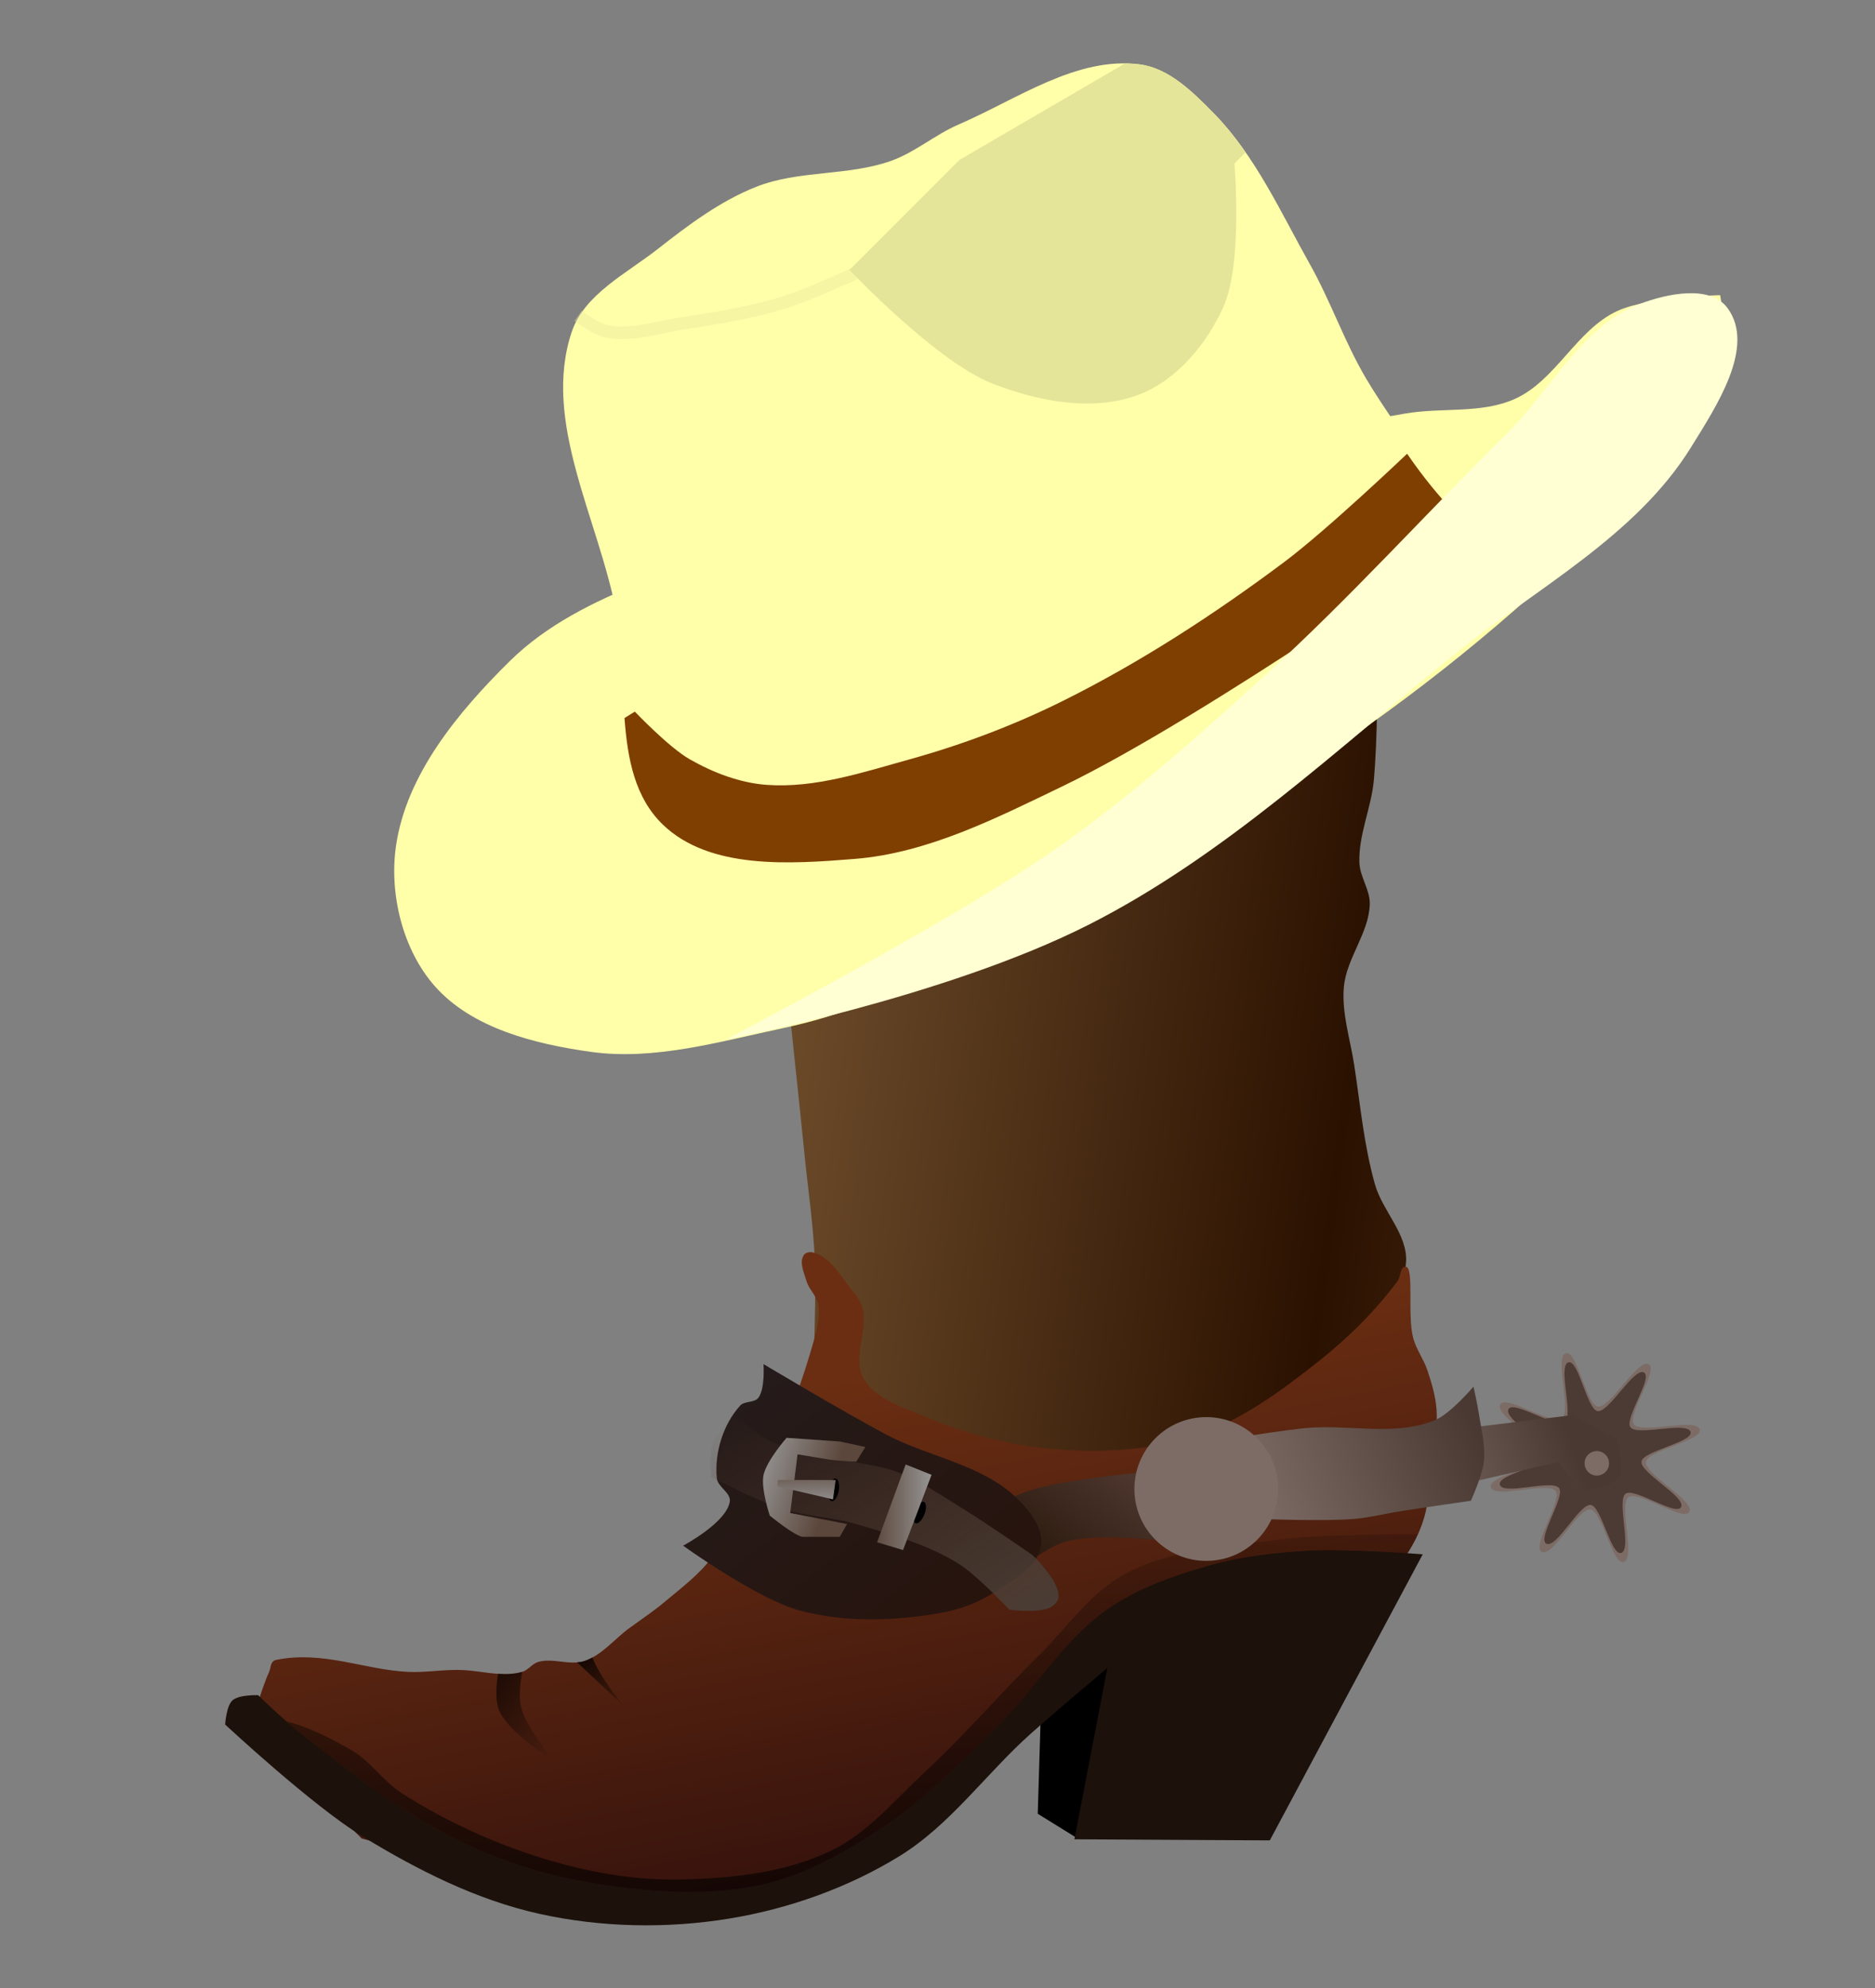 <?xml version="1.0" encoding="UTF-8"?>
<svg width="300" height="318" xmlns="http://www.w3.org/2000/svg" xmlns:svg="http://www.w3.org/2000/svg" xmlns:xlink="http://www.w3.org/1999/xlink">
 <rect width="100%" height="100%" fill="#808080" stroke="none"/>
 <title>Cowboy hat and boots</title>
 <defs>
  <linearGradient id="linearGradient4014">
   <stop id="stop4016" offset="0" stop-color="#805d37"/>
   <stop offset="0.441" id="stop4018" stop-color="#2b1100"/>
   <stop id="stop4020" offset="1" stop-color="#805d37"/>
  </linearGradient>
  <linearGradient id="linearGradient3988">
   <stop offset="0" id="stop3990" stop-color="#000000"/>
   <stop offset="1" id="stop3992" stop-opacity="0" stop-color="#000000"/>
  </linearGradient>
  <linearGradient id="linearGradient3980">
   <stop offset="0" id="stop3982" stop-color="#000000"/>
   <stop offset="1" id="stop3984" stop-opacity="0" stop-color="#000000"/>
  </linearGradient>
  <linearGradient id="linearGradient3172">
   <stop offset="0" id="stop3174" stop-color="#5b473c"/>
   <stop offset="1" id="stop3176" stop-color="#999999"/>
  </linearGradient>
  <linearGradient id="linearGradient3162">
   <stop offset="0" id="stop3164" stop-color="#483e37"/>
   <stop offset="1" id="stop3166" stop-opacity="0" stop-color="#5c4336"/>
  </linearGradient>
  <linearGradient id="linearGradient3152">
   <stop offset="0" id="stop3154" stop-color="#5e453e"/>
   <stop offset="1" id="stop3156" stop-color="#28170b"/>
  </linearGradient>
  <linearGradient id="linearGradient3144">
   <stop offset="0" id="stop3146" stop-color="#27130c"/>
   <stop offset="1" id="stop3148" stop-color="#241c1c"/>
  </linearGradient>
  <linearGradient id="linearGradient3126">
   <stop id="stop3130" offset="0" stop-color="#4d4d4d"/>
   <stop id="stop3128" offset="1" stop-color="#4c3b34"/>
  </linearGradient>
  <linearGradient id="linearGradient3116">
   <stop offset="0" id="stop3118" stop-color="#4a3932"/>
   <stop offset="1" id="stop3120" stop-color="#706059"/>
  </linearGradient>
  <linearGradient id="linearGradient3108">
   <stop offset="0" id="stop3110" stop-color="#7c6c65"/>
   <stop offset="1" id="stop3112" stop-color="#4a3932"/>
  </linearGradient>
  <linearGradient id="linearGradient3098">
   <stop id="stop3102" offset="0" stop-color="#999999"/>
   <stop id="stop3100" offset="1" stop-color="#7c6c65"/>
  </linearGradient>
  <linearGradient id="linearGradient3086">
   <stop offset="0" id="stop3088" stop-color="#000000"/>
   <stop offset="1" id="stop3090" stop-opacity="0" stop-color="#000000"/>
  </linearGradient>
  <linearGradient id="linearGradient3074">
   <stop offset="0" id="stop3076" stop-color="#000000"/>
   <stop offset="1" id="stop3078" stop-opacity="0" stop-color="#000000"/>
  </linearGradient>
  <linearGradient id="linearGradient3064">
   <stop offset="0" id="stop3066" stop-color="#000000"/>
   <stop offset="1" id="stop3068" stop-opacity="0" stop-color="#000000"/>
  </linearGradient>
  <linearGradient id="linearGradient3044">
   <stop offset="0" id="stop3046" stop-color="#6b2e12"/>
   <stop offset="1" id="stop3048" stop-color="#280b0b"/>
  </linearGradient>
  <linearGradient id="linearGradient3026">
   <stop offset="0" id="stop3028" stop-color="#805d37"/>
   <stop id="stop3034" offset="0.5" stop-color="#2b1100"/>
   <stop offset="1" id="stop3030" stop-color="#805d37"/>
  </linearGradient>
  <linearGradient xlink:href="#linearGradient3026" id="linearGradient4170" x1="-0.202" y1="0.35" x2="2.022" y2="0.827"/>
  <linearGradient xlink:href="#linearGradient3044" id="linearGradient4172" x1="0.315" y1="0.255" x2="0.624" y2="1.116"/>
  <radialGradient xlink:href="#linearGradient3126" id="radialGradient4174" gradientUnits="userSpaceOnUse" gradientTransform="matrix(0.115,0.677,-0.672,0.114,783.053,804.694)" cx="-244.782" cy="4.317" fx="-244.782" fy="4.317" r="18.846"/>
  <linearGradient xlink:href="#linearGradient3152" id="linearGradient4176" x1="1.191" y1="-0.143" x2="0.123" y2="0.58"/>
  <linearGradient xlink:href="#linearGradient3064" id="linearGradient4178" x1="0.337" y1="1.769" x2="0.338" y2="-0.327"/>
  <linearGradient xlink:href="#linearGradient3144" id="linearGradient4180" x1="0.85" y1="1.003" x2="-0.07" y2="0.148"/>
  <linearGradient xlink:href="#linearGradient3116" id="linearGradient4182" x1="0.741" y1="0.744" x2="-0.122" y2="0.89"/>
  <linearGradient xlink:href="#linearGradient3108" id="linearGradient4184" x1="0.031" y1="0.72" x2="1" y2="0.5"/>
  <linearGradient xlink:href="#linearGradient3162" id="linearGradient4186" x1="1.022" y1="1.022" x2="-0.013" y2="0.071"/>
  <radialGradient xlink:href="#linearGradient3074" id="radialGradient4188" gradientUnits="userSpaceOnUse" gradientTransform="matrix(0.582,0,0,0.524,315.734,-130.931)" cx="244.774" cy="429.185" fx="244.774" fy="429.185" r="12.446"/>
  <radialGradient xlink:href="#linearGradient3086" id="radialGradient4190" gradientUnits="userSpaceOnUse" cx="244.774" cy="429.185" fx="244.774" fy="429.185" r="12.446" gradientTransform="matrix(0.105,0,0,0.105,453.285,125.381)"/>
  <radialGradient xlink:href="#linearGradient3098" id="radialGradient4192" gradientUnits="userSpaceOnUse" cx="244.774" cy="429.185" fx="244.774" fy="429.185" r="12.446" gradientTransform="matrix(0.025,0,0,0.025,481.548,191.643)"/>
  <linearGradient xlink:href="#linearGradient3172" id="linearGradient4194" x1="0.658" y1="0.552" x2="-0.088" y2="0.317"/>
  <linearGradient xlink:href="#linearGradient3172" id="linearGradient4196" x1="-0.057" y1="0.5" x2="1.058" y2="0.5"/>
  <linearGradient xlink:href="#linearGradient3172" id="linearGradient4198" x1="0.41" y1="-0.734" x2="0.585" y2="1.39"/>
  <radialGradient xlink:href="#linearGradient3098" id="radialGradient4200" gradientUnits="userSpaceOnUse" cx="244.774" cy="429.185" fx="244.774" fy="429.185" r="12.446" gradientTransform="matrix(0.025,0,0,0.025,553.863,186.89)"/>
  <linearGradient xlink:href="#linearGradient3988" id="linearGradient4202" x1="-0.223" y1="-0.637" x2="1" y2="0.934"/>
  <linearGradient xlink:href="#linearGradient3980" id="linearGradient4204" x1="-0.158" y1="-0.412" x2="1.237" y2="1.146"/>
  <linearGradient xlink:href="#linearGradient4014" id="linearGradient4206" x1="-0.641" y1="1.324" x2="2.069" y2="0.394"/>
 </defs>
 <g>
  <title>Layer 1</title>
  <g id="g4106">
   <path id="path4022" d="m172.202,293.944l-6.161,-3.813l0.587,-19.362l13.494,-7.92l-7.92,31.095z" fill="#000000"/>
   <path id="path2991" d="m130.38,201.895c-0.217,-5.831 -1.105,-11.618 -1.681,-17.425c-1.07,-10.79 -2.319,-21.562 -3.297,-32.36c-1.578,-17.408 -4.149,-52.274 -4.149,-52.274l0.83,-10.787c0,0 20.935,-12.522 32.36,-11.616c6.293,0.499 10.285,8.912 16.595,9.127c8.533,0.291 14.699,-10.508 23.233,-10.787c9.189,-0.3 25.722,9.957 25.722,9.957c0,0 0.981,26.049 -0.17,38.998c-0.398,4.475 -2.481,8.786 -2.319,13.276c0.082,2.279 1.726,4.358 1.659,6.638c-0.134,4.634 -3.754,8.656 -4.149,13.276c-0.356,4.17 1.024,8.309 1.659,12.446c0.98,6.382 1.557,12.872 3.319,19.084c1.219,4.299 5.261,7.987 4.978,12.446c-0.36,5.684 -8.297,14.935 -8.297,14.935l-23.706,21.09l-11.973,4.632l-51.103,-18.254c0,0 0.767,-14.939 0.489,-22.403z" fill="url(#linearGradient4170)"/>
   <path id="path2989" d="m40.127,276.237c0,0 1.635,-5.994 2.934,-8.8c0.317,-0.685 0.14,-1.731 1.174,-1.934c7.598,-1.495 14.059,1.611 21.121,1.934c2.944,0.134 5.947,-0.468 8.925,-0.286c3.148,0.192 6.268,1.143 9.263,0.286c0.962,-0.275 1.588,-1.301 2.547,-1.587c2.386,-0.712 5.111,0.633 7.467,-0.171c2.763,-0.941 4.705,-3.453 7.053,-5.185c1.87,-1.38 3.821,-2.656 5.601,-4.149c2.773,-2.326 5.766,-4.532 7.883,-7.468c7.453,-10.338 12.733,-22.372 16.179,-34.642c0.508,-1.808 0.953,-3.751 0.623,-5.6c-0.245,-1.37 -1.48,-2.397 -1.867,-3.734c-0.386,-1.335 -1.196,-2.999 -0.415,-4.149c0.283,-0.416 0.964,-0.537 1.452,-0.415c2.799,0.7 4.416,3.767 6.223,6.016c0.661,0.823 1.363,1.684 1.66,2.697c1.069,3.65 -1.661,8.095 0.207,11.409c1.846,3.275 6.083,4.542 9.542,6.015c6.882,2.931 14.319,4.873 21.781,5.394c7.351,0.512 15.003,0.065 21.988,-2.282c7.205,-2.422 13.538,-7.108 19.499,-11.824c4.716,-3.732 9.07,-8.031 12.653,-12.861c0.517,-0.696 0.38,-2.231 1.245,-2.282c1.471,-0.087 0.255,7.714 1.245,11.409c0.488,1.824 1.684,3.394 2.281,5.186c0.674,2.021 1.292,4.099 1.452,6.223c0.199,2.628 -0.324,5.264 -0.622,7.883c-0.371,3.264 -0.486,6.608 -1.452,9.749c-0.609,1.981 -1.563,3.866 -2.697,5.601c-0.348,0.533 -1.244,1.452 -1.244,1.452l-31.945,2.696l-27.382,19.499l-25.929,26.967l-37.338,6.016l-43.354,-11.202l-17.753,-17.861z" fill="url(#linearGradient4172)"/>
   <path id="path2987" d="m36.022,275.854c0,0 13.964,13.012 22.055,17.948c8.747,5.336 18.16,10.098 28.162,12.321c9.931,2.207 20.472,2.416 30.509,0.76c9.517,-1.57 18.946,-4.923 27.162,-9.974c8.134,-5 13.831,-13.171 20.948,-19.535c4.032,-3.605 12.321,-10.561 12.321,-10.561l-5.28,27.402l31.269,0.173l24.469,-45.764c0,0 -12.132,-0.935 -18.188,-0.587c-5.329,0.306 -10.705,0.892 -15.841,2.347c-5.732,1.623 -11.547,3.624 -16.428,7.041c-7.254,5.078 -11.82,13.209 -18.188,19.362c-5.611,5.421 -11.084,11.14 -17.601,15.428c-5.971,3.928 -12.39,7.64 -19.362,9.214c-8.394,1.895 -17.3,1.239 -25.815,0c-7.471,-1.087 -14.882,-3.232 -21.708,-6.454c-9.811,-4.631 -18.448,-11.499 -26.989,-18.188c-2.2,-1.723 -6.214,-5.627 -6.214,-5.627c0,0 -3.073,-0.112 -4.107,0.827c-0.997,0.906 -1.173,3.867 -1.173,3.867z" fill="#1c110b"/>
   <path d="m259.808,249.852c-1.8,0.577 -3.48,-8.177 -5.355,-8.403c-1.97,-0.238 -5.999,7.69 -7.778,6.79c-1.694,-0.857 3.379,-8.264 2.215,-9.755c-1.223,-1.566 -9.729,1.33 -10.355,-0.559c-0.597,-1.798 8.182,-3.302 8.414,-5.181c0.244,-1.973 -7.826,-6.298 -6.917,-8.072c0.866,-1.689 8.37,3.411 9.871,2.252c1.576,-1.217 -1.266,-9.838 0.62,-10.462c1.797,-0.595 3.286,8.323 5.168,8.543c1.975,0.231 6.332,-7.693 8.092,-6.78c1.676,0.869 -3.523,8.124 -2.353,9.62c1.228,1.571 9.911,-1.103 10.523,0.789c0.583,1.801 -8.349,3.336 -8.599,5.21c-0.263,1.968 7.853,6.212 6.945,7.976c-0.865,1.68 -8.265,-3.509 -9.75,-2.333c-1.559,1.235 1.15,9.759 -0.741,10.365z" id="path2993" fill="#7c6c65"/>
   <path id="path3124" d="m259.404,248.402c-1.643,0.527 -3.176,-7.463 -4.888,-7.67c-1.798,-0.217 -5.475,7.018 -7.099,6.197c-1.546,-0.782 3.084,-7.543 2.021,-8.904c-1.116,-1.429 -8.879,1.214 -9.451,-0.51c-0.545,-1.641 7.467,-3.014 7.679,-4.728c0.222,-1.8 -7.143,-5.748 -6.313,-7.367c0.79,-1.542 7.639,3.113 9.009,2.056c1.439,-1.111 -1.156,-8.979 0.566,-9.549c1.64,-0.543 3,7.596 4.716,7.797c1.803,0.211 5.779,-7.021 7.386,-6.188c1.53,0.793 -3.215,7.415 -2.147,8.78c1.121,1.433 9.046,-1.006 9.604,0.72c0.532,1.644 -7.62,3.045 -7.848,4.755c-0.24,1.796 7.168,5.669 6.338,7.28c-0.79,1.534 -7.544,-3.203 -8.898,-2.13c-1.423,1.127 1.049,8.907 -0.676,9.46z" fill="url(#radialGradient4174)"/>
   <path id="path3003" d="m188.239,246.701c0,0 -12.287,-1.768 -18.031,0c-3.996,1.23 -10.372,7.053 -10.372,7.053l-7.053,-9.542c0,0 7.782,-4.476 12.031,-5.808c5.88,-1.843 18.255,-2.904 18.255,-2.904l5.17,11.201z" fill="url(#linearGradient4176)"/>
   <path id="path3059" d="m222.63,245.43c-5.683,0.048 -13.212,0.244 -18,0.844c-8.29,1.038 -17.081,1.504 -24.469,5.406c-5.709,3.016 -9.485,8.759 -14.094,13.281c-6.072,5.959 -11.602,12.468 -17.844,18.25c-4.897,4.536 -9.316,10.008 -15.344,12.875c-7.25,3.449 -15.631,4.356 -23.656,4.562c-6.98,0.18 -14.04,-0.975 -20.75,-2.906c-8.447,-2.431 -16.629,-6.121 -24.062,-10.812c-3.07,-1.937 -5.119,-5.249 -8.281,-7.031c-3.198,-1.802 -6.693,-3.679 -10.281,-4.531c0.6,0.527 1.171,1.026 1.656,1.406c8.541,6.689 17.189,13.557 27,18.188c6.827,3.222 14.248,5.382 21.719,6.469c8.516,1.239 17.419,1.895 25.812,0c6.972,-1.574 13.373,-5.29 19.344,-9.219c6.518,-4.288 12.014,-10.017 17.625,-15.438c6.368,-6.153 10.933,-14.266 18.188,-19.344c4.881,-3.417 10.674,-5.408 16.406,-7.031c5.136,-1.455 10.514,-2.069 15.844,-2.375c4.523,-0.26 12.062,0.189 15.75,0.438c0.617,-0.963 1.18,-1.987 1.656,-3.031c-1.214,-0.002 -2.59,-0.014 -4.219,0z" fill="url(#linearGradient4178)"/>
   <path id="path2995" d="m109.3,247.246c0,0 11.795,8.522 18.669,10.372c7.212,1.94 15.045,1.699 22.403,0.415c3.061,-0.534 6.104,-1.63 8.712,-3.319c2.955,-1.914 6.904,-3.993 7.468,-7.468c0.446,-2.747 -1.758,-5.508 -3.734,-7.468c-5.576,-5.532 -14.223,-6.685 -21.158,-10.372c-6.619,-3.518 -19.499,-11.202 -19.499,-11.202c0,0 0.284,3.956 -0.83,5.393c-0.645,0.832 -2.195,0.466 -2.904,1.245c-2.738,3.008 -4.132,7.569 -3.734,11.616c0.139,1.417 2.292,2.327 2.074,3.734c-0.523,3.384 -7.468,7.053 -7.468,7.053z" fill="url(#linearGradient4180)"/>
   <path id="path2999" d="m234.513,228.447l17.009,-2.075l7.053,3.734c0,0 1.574,4.497 0.415,6.223c-1.219,1.816 -6.223,2.075 -6.223,2.075l-3.319,-4.564l-16.18,3.734l1.245,-9.127z" fill="url(#linearGradient4182)"/>
   <path id="path2997" d="m199.663,229.691c0,0 6.071,-0.945 9.127,-1.245c6.894,-0.676 14.329,1.37 20.744,-1.245c2.542,-1.036 6.223,-5.393 6.223,-5.393c0,0 0.617,2.755 0.83,4.149c0.398,2.612 1.116,5.256 0.83,7.883c-0.237,2.174 -2.074,6.223 -2.074,6.223c0,0 -7.473,1.073 -11.202,1.659c-2.493,0.392 -4.953,1.036 -7.468,1.245c-4.993,0.413 -15.031,0 -15.031,0c-4.234,-6.668 0.302,-4.525 -1.978,-13.276z" fill="url(#linearGradient4184)"/>
   <path d="m204.505,238.18c0,6.351 -5.149,11.5 -11.5,11.5c-6.351,0 -11.5,-5.149 -11.5,-11.5c0,-6.351 5.149,-11.5 11.5,-11.5c6.351,0 11.5,5.149 11.5,11.5z" id="path3001" fill="#7c6c65"/>
   <path id="path3024" d="m113.785,236.255c0,0 7.306,3.788 11.202,5.053c3.895,1.264 8.102,1.335 12.031,2.489c5.544,1.628 11.254,3.203 16.18,6.223c3.172,1.945 8.297,7.468 8.297,7.468c0,0 4.687,0.638 6.638,-0.415c0.609,-0.328 1.215,-0.969 1.245,-1.659c0.111,-2.607 -4.149,-6.638 -4.149,-6.638c0,0 -7.374,-5.125 -11.202,-7.468c-3.38,-2.069 -6.673,-4.386 -10.372,-5.808c-2.912,-1.119 -6.097,-1.329 -9.127,-2.074c-3.89,-0.956 -8.022,-1.306 -11.616,-3.074c-2.035,-1.001 -5.393,-4.149 -5.393,-4.149c0,0 -2.854,3.072 -3.51,5c-0.543,1.596 -0.224,5.053 -0.224,5.053z" fill="url(#linearGradient4186)"/>
   <path id="path3072" d="m202.015,238.18c0,4.977 -4.034,9.011 -9.011,9.011c-4.977,0 -9.011,-4.034 -9.011,-9.011c0,-4.977 4.034,-9.011 9.011,-9.011c4.977,0 9.011,4.034 9.011,9.011z" fill="url(#radialGradient4188)"/>
   <path d="m198.696,238.18c0,3.144 -2.548,5.692 -5.692,5.692c-3.143,0 -5.692,-2.548 -5.692,-5.692c0,-3.143 2.548,-5.692 5.692,-5.692c3.143,0 5.692,2.548 5.692,5.692z" id="path3082" fill="#7c6c65"/>
   <path id="path3084" d="m197.037,238.18c0,2.227 -1.805,4.032 -4.032,4.032c-2.227,0 -4.032,-1.805 -4.032,-4.032c0,-2.227 1.805,-4.032 4.032,-4.032c2.227,0 4.032,1.805 4.032,4.032z" fill="url(#radialGradient4190)"/>
   <path d="m194.963,238.18c0,1.081 -0.877,1.958 -1.958,1.958c-1.081,0 -1.958,-0.877 -1.958,-1.958c0,-1.081 0.877,-1.958 1.958,-1.958c1.081,0 1.958,0.877 1.958,1.958z" id="path3094" fill="url(#radialGradient4192)"/>
   <path id="path3170" d="m136.999,233.806c-1.174,0 -4.107,-0.293 -4.107,-0.293l-5.281,-0.88l-1.173,9.387l9.094,1.76l-1.174,2.054c0,0 -4.693,0 -5.867,0c-1.173,0 -5.334,-3.401 -5.334,-3.401c0,0 -1.431,-4.32 -1,-6.453c0.465,-2.299 3.694,-5.988 3.694,-5.988l8.507,0.587l4.107,0.88l-1.466,2.347z" fill="url(#linearGradient4194)"/>
   <path id="path3964" d="m147.904,242.239c-0.367,0.944 -1.001,1.578 -1.416,1.417c-0.415,-0.161 -0.455,-1.057 -0.088,-2.001c0.367,-0.944 1.001,-1.578 1.416,-1.417c0.415,0.161 0.455,1.057 0.088,2.001z" fill="#000000"/>
   <path id="path3180" d="m144.901,234.255l-4.564,12.446l4.149,1.245l4.563,-12.032l-4.148,-1.659z" fill="url(#linearGradient4196)"/>
   <path d="m134.189,238.456c-0.175,0.997 -0.672,1.744 -1.111,1.667c-0.439,-0.077 -0.653,-0.948 -0.478,-1.945c0.175,-0.997 0.672,-1.744 1.111,-1.667c0.439,0.077 0.653,0.948 0.478,1.945z" id="path3962" fill="#000000"/>
   <path d="m133.707,236.742l-9.271,-0.006l-0.05,1.028l8.892,2.076l0.429,-3.098z" id="path3958" fill="url(#linearGradient4198)"/>
   <path id="path3966" d="m257.448,234.073c0,1.081 -0.877,1.958 -1.958,1.958c-1.081,0 -1.958,-0.877 -1.958,-1.958c0,-1.081 0.877,-1.958 1.958,-1.958c1.081,0 1.958,0.877 1.958,1.958z" fill="url(#radialGradient4200)"/>
   <path id="path3970" d="m83.536,267.429c-1.265,0.362 -2.541,0.403 -3.843,0.313c-0.316,2.042 -0.451,4.2 0.093,5.656c1.404,3.759 8.813,8.219 8.813,8.219c0,0 -4.616,-5.425 -5.282,-8.781c-0.287,-1.448 -0.109,-3.467 0.219,-5.407l0,0z" fill="url(#linearGradient4202)"/>
   <path id="path3972" d="m94.786,265.117c-0.392,0.211 -0.793,0.417 -1.219,0.562c-0.402,0.137 -0.83,0.186 -1.25,0.219l7.438,6.938c0,0 -3.727,-4.393 -4.969,-7.719z" fill="url(#linearGradient4204)"/>
   <path id="path3996" d="m184.525,109.808l-23.292,-0.143l3.525,-34.681c0,0 4.237,-4.415 7.003,-4.45c3.092,-0.038 7.951,4.778 7.951,4.778l4.813,34.495z" fill="url(#linearGradient4206)"/>
  </g>
  <g id="g4088">
   <path id="path4026" d="m102.725,93.153c-7.616,3.016 -15.287,6.812 -21.122,12.561c-8.274,8.152 -16.627,18.182 -18.255,29.683c-1.081,7.635 1.086,16.5 6.173,22.295c5.966,6.795 16.033,9.308 24.989,10.561c10.147,1.42 20.487,-1.606 30.509,-3.734c4.801,-1.02 9.554,-2.41 14.081,-4.306c25.852,-10.831 50.721,-24.349 73.926,-40.07c16.198,-10.973 31.49,-23.505 45.111,-37.55c6.567,-6.772 14.474,-13.337 17.428,-22.295c1.366,-4.143 -0.347,-13.081 -0.347,-13.081c0,0 -11.393,0.209 -16.428,2.52c-6.554,3.009 -9.844,11.136 -16.428,14.081c-5.403,2.417 -11.773,1.316 -17.601,2.347c-41.025,7.258 -83.302,11.649 -122.037,26.989z" fill="#ffffaa"/>
   <path id="path4024" d="m106.065,131.937c7.495,7.202 20.339,6.301 30.7,5.468c11.684,-0.939 22.628,-6.533 33.19,-11.616c23.245,-11.189 65.55,-41.147 65.55,-41.147c0,0 -11.916,-15.628 -16.914,-24.062c-3.457,-5.834 -5.655,-12.343 -8.978,-18.254c-4.69,-8.341 -8.719,-17.385 -15.425,-24.211c-3.303,-3.362 -7.115,-7.185 -11.787,-7.808c-10.108,-1.349 -19.676,5.581 -29.041,9.616c-3.75,1.616 -6.939,4.439 -10.787,5.808c-6.899,2.456 -14.764,1.455 -21.573,4.149c-5.78,2.286 -10.875,6.12 -15.765,9.957c-5.015,3.935 -11.742,7.231 -13.765,13.276c-4.798,14.342 4.317,29.946 7.127,44.806c2.157,11.408 -0.904,25.975 7.468,34.019z" fill="#ffffaa"/>
   <path id="path4075" d="m225.137,72.58c0,0 -12.761,12.177 -19.812,17.438c-11.078,8.264 -22.756,15.864 -35.125,22.031c-7.863,3.921 -16.159,7.054 -24.625,9.406c-7.463,2.073 -15.149,4.648 -22.875,4.094c-4.324,-0.31 -8.577,-1.949 -12.344,-4.094c-3.369,-1.918 -8.781,-7.625 -8.781,-7.625l-1.656,1.031c0.482,6.568 1.67,12.751 6.156,17.062c7.495,7.202 20.326,6.302 30.688,5.469c11.684,-0.939 22.626,-6.51 33.188,-11.594c23.245,-11.189 65.562,-41.156 65.562,-41.156c0,0 -4.876,-4.025 -10.375,-12.062z" fill="#7f3f00"/>
   <path id="path4028" d="m116.135,166.284c0,0 35.786,-18.68 52.318,-30.166c12.092,-8.401 23.14,-18.252 34.03,-28.162c13.5,-12.287 25.735,-25.896 38.723,-38.723c6.998,-6.911 11.929,-17.107 21.122,-20.601c4.392,-1.67 11.299,-3.134 14.081,0.653c4.55,6.193 -1.82,15.762 -5.867,22.295c-8.759,14.138 -24.596,22.425 -37.55,32.856c-18.949,15.26 -36.982,32.395 -58.672,43.417c-23.1,11.738 -58.186,18.431 -58.186,18.431z" fill="#ffffd3"/>
   <path id="path4030" d="m180.012,10.142l-26.5,15.438l-17.594,17.594c0,0 13.802,14.635 22.875,18.188c7.305,2.86 16.143,4.557 23.469,1.75c6.071,-2.326 10.846,-8.128 13.5,-14.062c3.122,-6.984 1.75,-22.875 1.75,-22.875l1.781,-1.812c-1.54,-2.212 -3.203,-4.325 -5.094,-6.25c-3.303,-3.362 -7.141,-7.189 -11.812,-7.812c-0.8,-0.107 -1.581,-0.148 -2.375,-0.156z" fill="#e5e599"/>
   <path id="path4045" d="m136.169,42.767l-0.281,0.281c-0.265,0.122 -7.293,3.341 -10.906,4.438c-5.182,1.572 -10.626,2.445 -16.062,3.281c-4.113,0.633 -8.06,1.972 -11.656,1.25c-0.559,-0.112 -1.705,-0.664 -2.594,-1.219c-0.889,-0.555 -1.594,-1.094 -1.594,-1.094l-1.188,1.625c0,0 0.751,0.552 1.719,1.156c0.968,0.604 2.11,1.271 3.25,1.5c4.31,0.865 8.518,-0.656 12.375,-1.25c5.446,-0.838 10.958,-1.719 16.312,-3.344c4.034,-1.224 11.344,-4.594 11.344,-4.594l0.156,-0.094l0.125,-0.125l0.406,-0.406l-1.406,-1.406z" stroke-width="2" fill="#e5e599" opacity="0.378"/>
  </g>
 </g>
</svg>